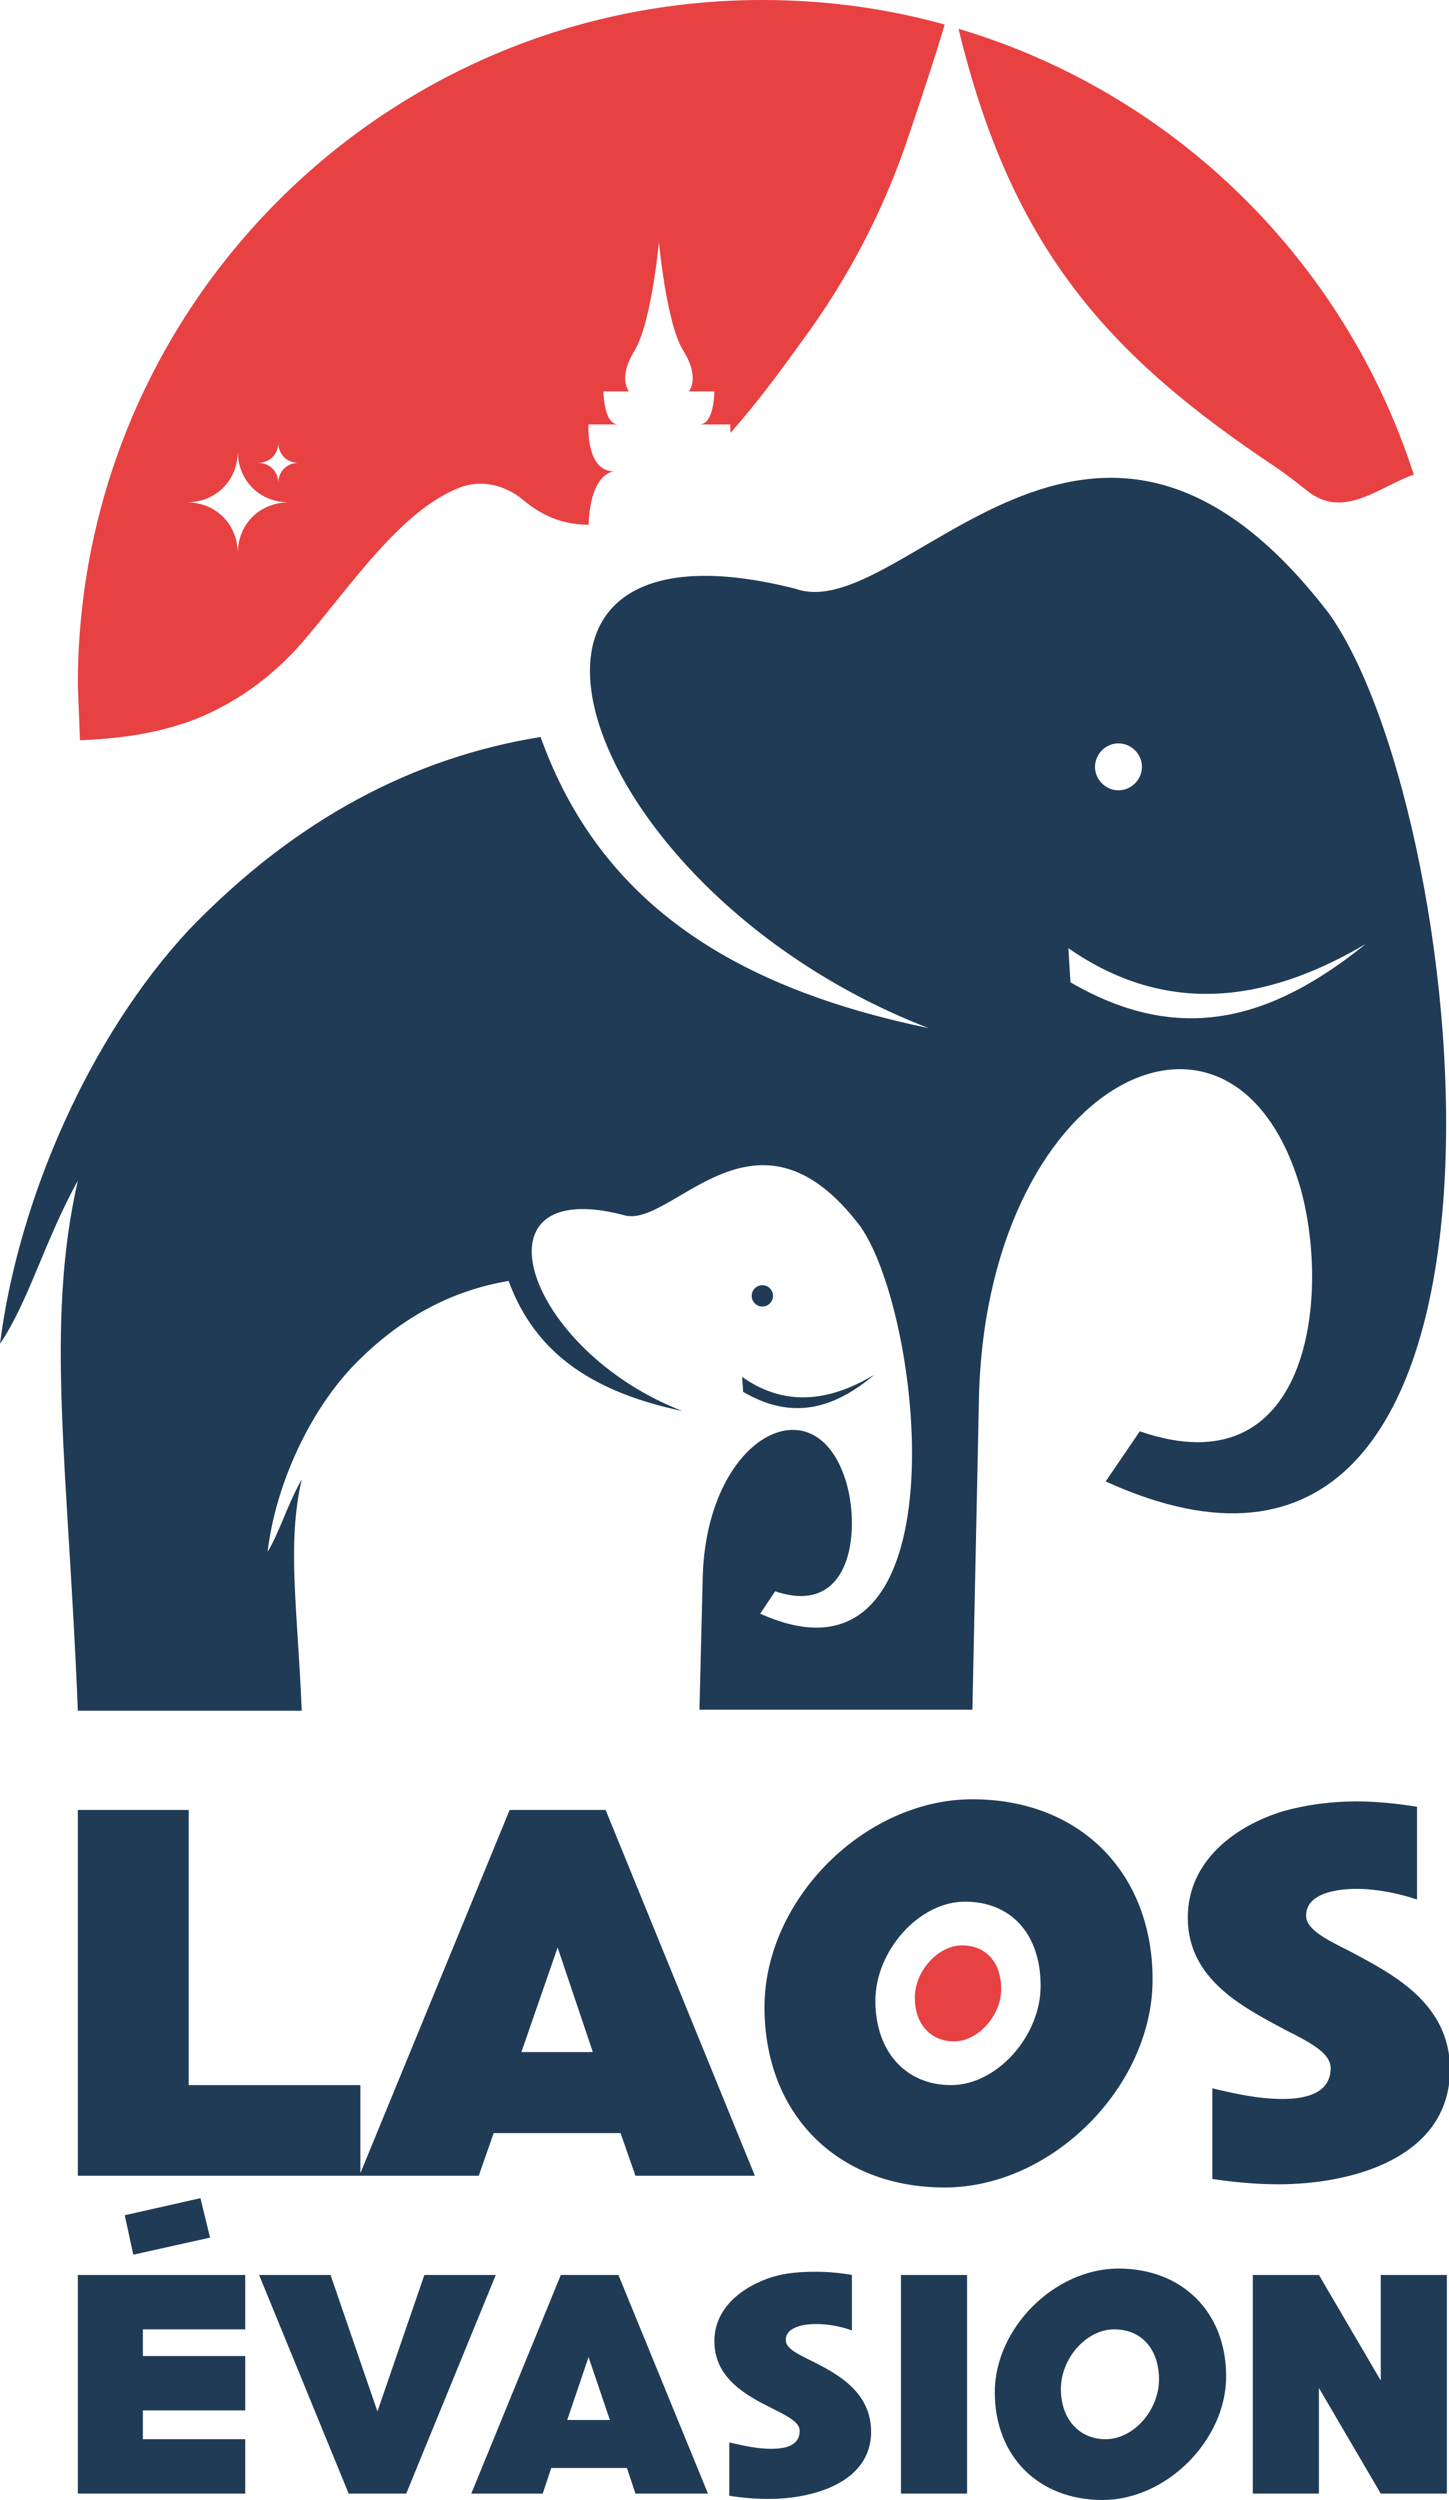 <svg xmlns="http://www.w3.org/2000/svg" xmlns:xlink="http://www.w3.org/1999/xlink" id="Calque_1" x="0px" y="0px" viewBox="0 0 135.9 234.4" style="enable-background:new 0 0 135.9 234.4;" xml:space="preserve"><style type="text/css">	.st0{fill:#203B55;}	.st1{fill:#E84142;}	.st2{fill-rule:evenodd;clip-rule:evenodd;fill:#203B55;}</style><g>	<path class="st0" d="M7.3,204v-34.3h10.4v25.8h16.1v8.5H7.3z M59.6,204l-1.4-4H46.3l-1.4,4H33.7l14.1-34.3h9L70.8,204H59.6z   M52.3,182.6l-3.4,9.8h6.7L52.3,182.6z M88.6,205.1c-10.1,0-16.9-6.9-16.9-16.9c0-10.1,9.4-19.5,19.5-19.5s16.9,6.9,16.9,16.9  C108.1,195.6,98.7,205.1,88.6,205.1z M90.5,178.3c-4.3,0-8.4,4.6-8.4,9.3c0,4.7,2.8,7.9,7.1,7.9c4.3,0,8.4-4.6,8.4-9.3  C97.6,181.3,94.8,178.3,90.5,178.3z M119.9,204.8c-2.1,0-4.2-0.2-6.2-0.5v-8.5c2.1,0.5,4.3,1,6.6,1c1.9,0,4.5-0.4,4.5-2.9  c0-1.4-1.9-2.4-4.3-3.6c-3.9-2.1-9.1-4.7-9.1-10.5c0-5.3,4.4-8.6,9-10c2.2-0.6,4.5-0.9,6.8-0.9c1.9,0,3.8,0.2,5.7,0.5v8.7  c-1.8-0.6-3.8-1-5.7-1c-1.5,0-4.7,0.3-4.7,2.5c0,1.3,1.8,2.2,4.2,3.4c3.9,2.1,9.3,4.8,9.3,11.1  C135.9,202.4,126.7,204.8,119.9,204.8z"></path>	<path class="st1" d="M90.2,182.4c-2.2,0-4.4,2.4-4.4,4.9c0,2.5,1.5,4.1,3.7,4.1s4.4-2.4,4.4-4.9C93.9,184,92.5,182.4,90.2,182.4z"></path>	<g>		<g>			<path class="st1" d="M89.9,2.7L89.9,2.7c5,20.7,14.1,30.7,29.9,41.2c1,0.7,1.9,1.4,2.9,2.2c3.4,2.6,6.7-0.5,9.9-1.6    C126.1,24.4,110.1,8.7,89.9,2.7z"></path>			<path class="st1" d="M71.5,0C36,0,7.3,28.8,7.3,64.2l0.2,5.2c4.8-0.2,8-0.9,10.9-2c4-1.6,7.6-4.3,10.4-7.7    c4.4-5.2,8.8-11.7,14.1-13.9c2.1-0.9,4.4-0.4,6.2,1.1c2,1.7,4.1,2.3,6.1,2.3c0.2-5,2.4-5,2.4-5c-2.7,0-2.4-4.4-2.4-4.4H58    c-1.4,0-1.4-3.1-1.4-3.1H59c0,0-1.1-1.2,0.5-3.8c1.6-2.6,2.3-10.2,2.3-10.2s0.7,7.7,2.3,10.2c1.6,2.6,0.5,3.8,0.5,3.8H67    c0,0,0,3.1-1.4,3.1h2.9c0,0,0,0.3,0,0.8c2.4-2.7,4.7-5.8,6.7-8.6c4.3-5.8,7.7-12.3,10-19.2c1.4-4.1,2.7-8.1,3.4-10.5l0,0    C83.2,0.8,77.5,0,71.5,0z M22.3,51.9c0-2.7-2-4.8-4.8-4.8c2.7,0,4.8-2,4.8-4.8c0,2.7,2,4.8,4.8,4.8    C24.4,47.1,22.3,49.1,22.3,51.9z M26.1,45.3c0-1.1-0.8-1.9-1.9-1.9c1.1,0,1.9-0.8,1.9-1.9c0,1.1,0.8,1.9,1.9,1.9    C26.9,43.4,26.1,44.2,26.1,45.3z"></path>		</g>		<path class="st1" d="M7.5,69.4c4.8-0.2,8-0.9,10.9-2"></path>	</g>	<g>		<path class="st2" d="M69.7,130.5c4.6,2.7,8.5,1.6,12.3-1.6c-3.7,2.2-8,3.3-12.4,0.2L69.7,130.5z"></path>		<path class="st2" d="M72.5,121.5c0-0.5-0.4-1-1-1c-0.5,0-1,0.4-1,1c0,0.5,0.4,1,1,1C72.1,122.5,72.5,122,72.5,121.5z"></path>		<path class="st2" d="M124.7,57.6c-22.3-29.2-40,1.2-50.1-2.4c-32.7-8.3-20.6,28.4,12.5,41.2C69.3,92.7,56.4,85,50.7,69.1   C38.9,71,27.8,76.7,17.7,87.2C8.4,97.2,1.7,112.5,0,126c2.7-4,4.2-9.7,7.3-15.3c-3.1,13.6-0.9,26.9,0,49.7h21   c-0.4-9.7-1.4-15.6,0-21.7c-1.4,2.5-2.1,5-3.2,6.8c0.7-6,3.7-12.8,7.9-17.3c4.5-4.7,9.4-7.2,14.7-8.1c2.6,7.1,8.3,10.5,16.3,12.2   c-14.7-5.7-20.1-22.1-5.6-18.4c4.5,1.6,12.4-12,22.3,1.1c6,8.6,9.7,44.9-9.4,36.3l1.4-2.1c7.1,2.4,8-5.5,6.7-10.1   c-2.8-9.8-13.3-4.5-13.5,9.1l-0.3,12.1h25.6l0.6-28.4c0.3-30.5,23.9-42.3,30.2-20.4c2.8,10.2,0.8,28.2-15.1,22.7l-3.2,4.7   C146.5,158.4,138.3,76.9,124.7,57.6z M104.9,69.7c1.2,0,2.2,1,2.2,2.2c0,1.2-1,2.2-2.2,2.2c-1.2,0-2.2-1-2.2-2.2   C102.7,70.7,103.7,69.7,104.9,69.7z M100.4,92.1l-0.2-3.2c9.9,6.9,19.6,4.5,27.9-0.4C119.3,95.6,110.7,98.1,100.4,92.1z"></path>	</g>	<path class="st0" d="M7.3,233.8v-20.5H23v5.1h-9.6v2.5H23v5.1h-9.6v2.7H23v5.1H7.3z M38.1,233.8h-5.4l-8.4-20.5h6.7l4.4,12.8  l4.4-12.8h6.7L38.1,233.8z M59.6,233.8l-0.8-2.4h-7.1l-0.8,2.4h-6.7l8.4-20.5h5.4l8.4,20.5H59.6z M55.2,221l-2,5.9h4L55.2,221z   M72.1,234.3c-1.2,0-2.5-0.1-3.7-0.3v-5c1.3,0.3,2.6,0.6,3.9,0.6c1.2,0,2.7-0.2,2.7-1.7c0-0.8-1.2-1.4-2.6-2.1  c-2.4-1.2-5.4-2.8-5.4-6.3c0-3.1,2.6-5.1,5.4-6c1.3-0.4,2.7-0.5,4.1-0.5c1.1,0,2.3,0.1,3.4,0.3v5.2c-1.1-0.4-2.3-0.6-3.4-0.6  c-0.9,0-2.8,0.2-2.8,1.5c0,0.8,1.1,1.3,2.5,2c2.4,1.2,5.5,2.9,5.5,6.6C81.7,232.8,76.2,234.3,72.1,234.3z M84.5,233.8v-20.5h6.2  v20.5H84.5z M103.4,234.4c-6,0-10.1-4.1-10.1-10.1c0-6,5.6-11.6,11.6-11.6s10.1,4.1,10.1,10.1C115,228.8,109.4,234.4,103.4,234.4z   M104.5,218.4c-2.6,0-5,2.7-5,5.6c0,2.8,1.7,4.7,4.2,4.7c2.6,0,5-2.7,5-5.6C108.7,220.3,107.1,218.4,104.5,218.4z M129.5,233.8  l-5.8-9.9v9.9h-6.2v-20.5h6.2l5.8,9.9v-9.9h6.2v20.5H129.5z M12.5,211.4l-0.8-3.7l7.1-1.6l0.9,3.7L12.5,211.4z"></path></g></svg>